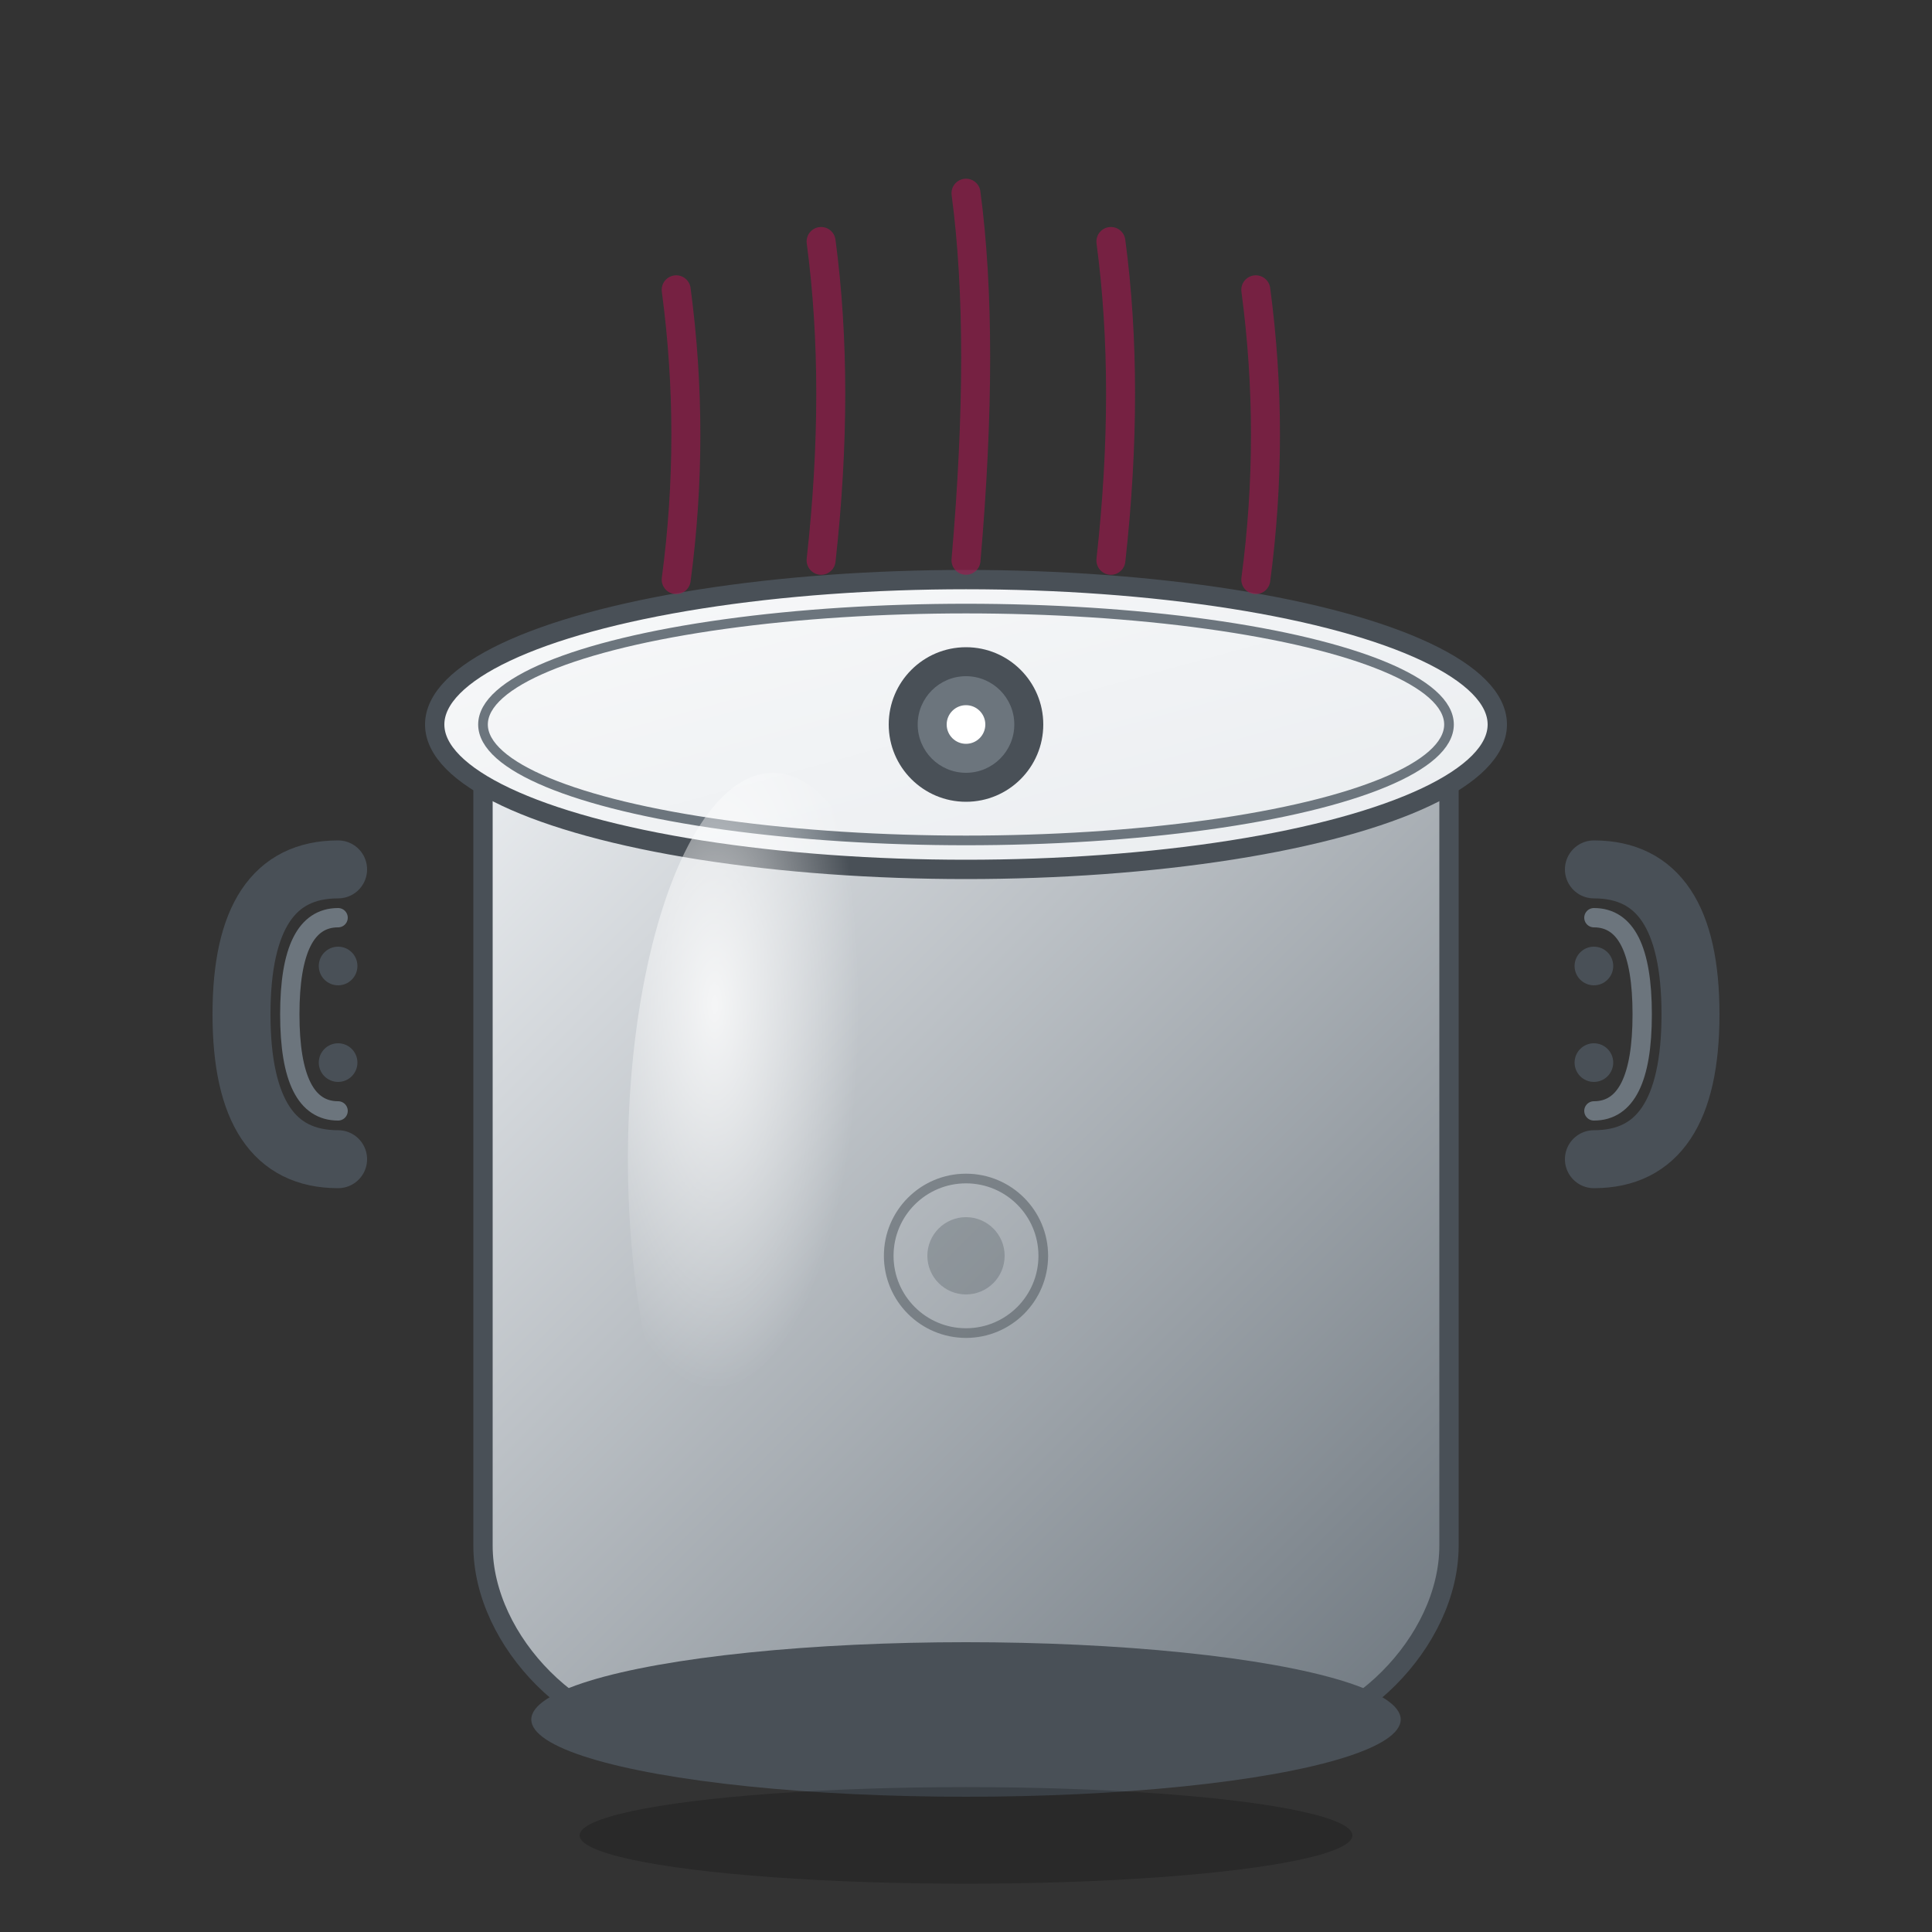 <svg xmlns="http://www.w3.org/2000/svg" viewBox="0 0 200 200" width="200" height="200">
  <rect x="0" y="0" width="200" height="200" fill="#333333" stroke="none"/>
  <defs>
    <linearGradient id="potGrad" x1="0%" y1="0%" x2="100%" y2="100%">
      <stop offset="0%" style="stop-color:#e9ecef;stop-opacity:1" />
      <stop offset="100%" style="stop-color:#6c757d;stop-opacity:1" />
    </linearGradient>
    <linearGradient id="lidGrad" x1="0%" y1="0%" x2="100%" y2="100%">
      <stop offset="0%" style="stop-color:#f8f9fa;stop-opacity:1" />
      <stop offset="100%" style="stop-color:#e9ecef;stop-opacity:1" />
    </linearGradient>
    <radialGradient id="highlight" cx="30%" cy="30%">
      <stop offset="0%" style="stop-color:white;stop-opacity:0.8" />
      <stop offset="100%" style="stop-color:white;stop-opacity:0" />
    </radialGradient>
  </defs>
  
  <!-- Pot body -->
  <path d="M50,80 L50,160 C50,170 60,180 70,180 L130,180 C140,180 150,170 150,160 L150,80 Z" fill="url(#potGrad)" stroke="#495057" stroke-width="2"/>
  
  <!-- Left handle -->
  <path d="M35,90 Q25,90 25,105 Q25,120 35,120" stroke="#495057" stroke-width="6" fill="none" stroke-linecap="round"/>
  <path d="M35,95 Q30,95 30,105 Q30,115 35,115" stroke="#6c757d" stroke-width="2" fill="none" stroke-linecap="round"/>
  
  <!-- Right handle -->
  <path d="M165,90 Q175,90 175,105 Q175,120 165,120" stroke="#495057" stroke-width="6" fill="none" stroke-linecap="round"/>
  <path d="M165,95 Q170,95 170,105 Q170,115 165,115" stroke="#6c757d" stroke-width="2" fill="none" stroke-linecap="round"/>
  
  <!-- Pot lid -->
  <ellipse cx="100" cy="75" rx="55" ry="15" fill="url(#lidGrad)" stroke="#495057" stroke-width="2"/>
  
  <!-- Lid rim -->
  <ellipse cx="100" cy="75" rx="50" ry="12" fill="none" stroke="#6c757d" stroke-width="1"/>
  
  <!-- Lid handle -->
  <circle cx="100" cy="75" r="8" fill="#495057"/>
  <circle cx="100" cy="75" r="5" fill="#6c757d"/>
  <circle cx="100" cy="75" r="2" fill="white"/>
  
  <!-- Steam -->
  <path d="M70,60 Q72,45 70,30" stroke="#a3174d" stroke-width="3" fill="none" opacity="0.6" stroke-linecap="round"/>
  <path d="M85,58 Q87,40 85,25" stroke="#a3174d" stroke-width="3" fill="none" opacity="0.6" stroke-linecap="round"/>
  <path d="M100,58 Q102,35 100,20" stroke="#a3174d" stroke-width="3" fill="none" opacity="0.6" stroke-linecap="round"/>
  <path d="M115,58 Q117,40 115,25" stroke="#a3174d" stroke-width="3" fill="none" opacity="0.6" stroke-linecap="round"/>
  <path d="M130,60 Q132,45 130,30" stroke="#a3174d" stroke-width="3" fill="none" opacity="0.6" stroke-linecap="round"/>
  
  <!-- Highlight on pot -->
  <ellipse cx="80" cy="120" rx="15" ry="40" fill="url(#highlight)"/>
  
  <!-- Bottom rim -->
  <ellipse cx="100" cy="178" rx="45" ry="8" fill="#495057"/>
  
  <!-- Pot base shadow -->
  <ellipse cx="100" cy="190" rx="40" ry="5" fill="#000000" opacity="0.2"/>
  
  <!-- Rivets on handles -->
  <circle cx="35" cy="100" r="2" fill="#495057"/>
  <circle cx="35" cy="110" r="2" fill="#495057"/>
  <circle cx="165" cy="100" r="2" fill="#495057"/>
  <circle cx="165" cy="110" r="2" fill="#495057"/>
  
  <!-- Brand mark -->
  <circle cx="100" cy="130" r="8" fill="none" stroke="#495057" stroke-width="1" opacity="0.5"/>
  <circle cx="100" cy="130" r="4" fill="#495057" opacity="0.3"/>
</svg>
